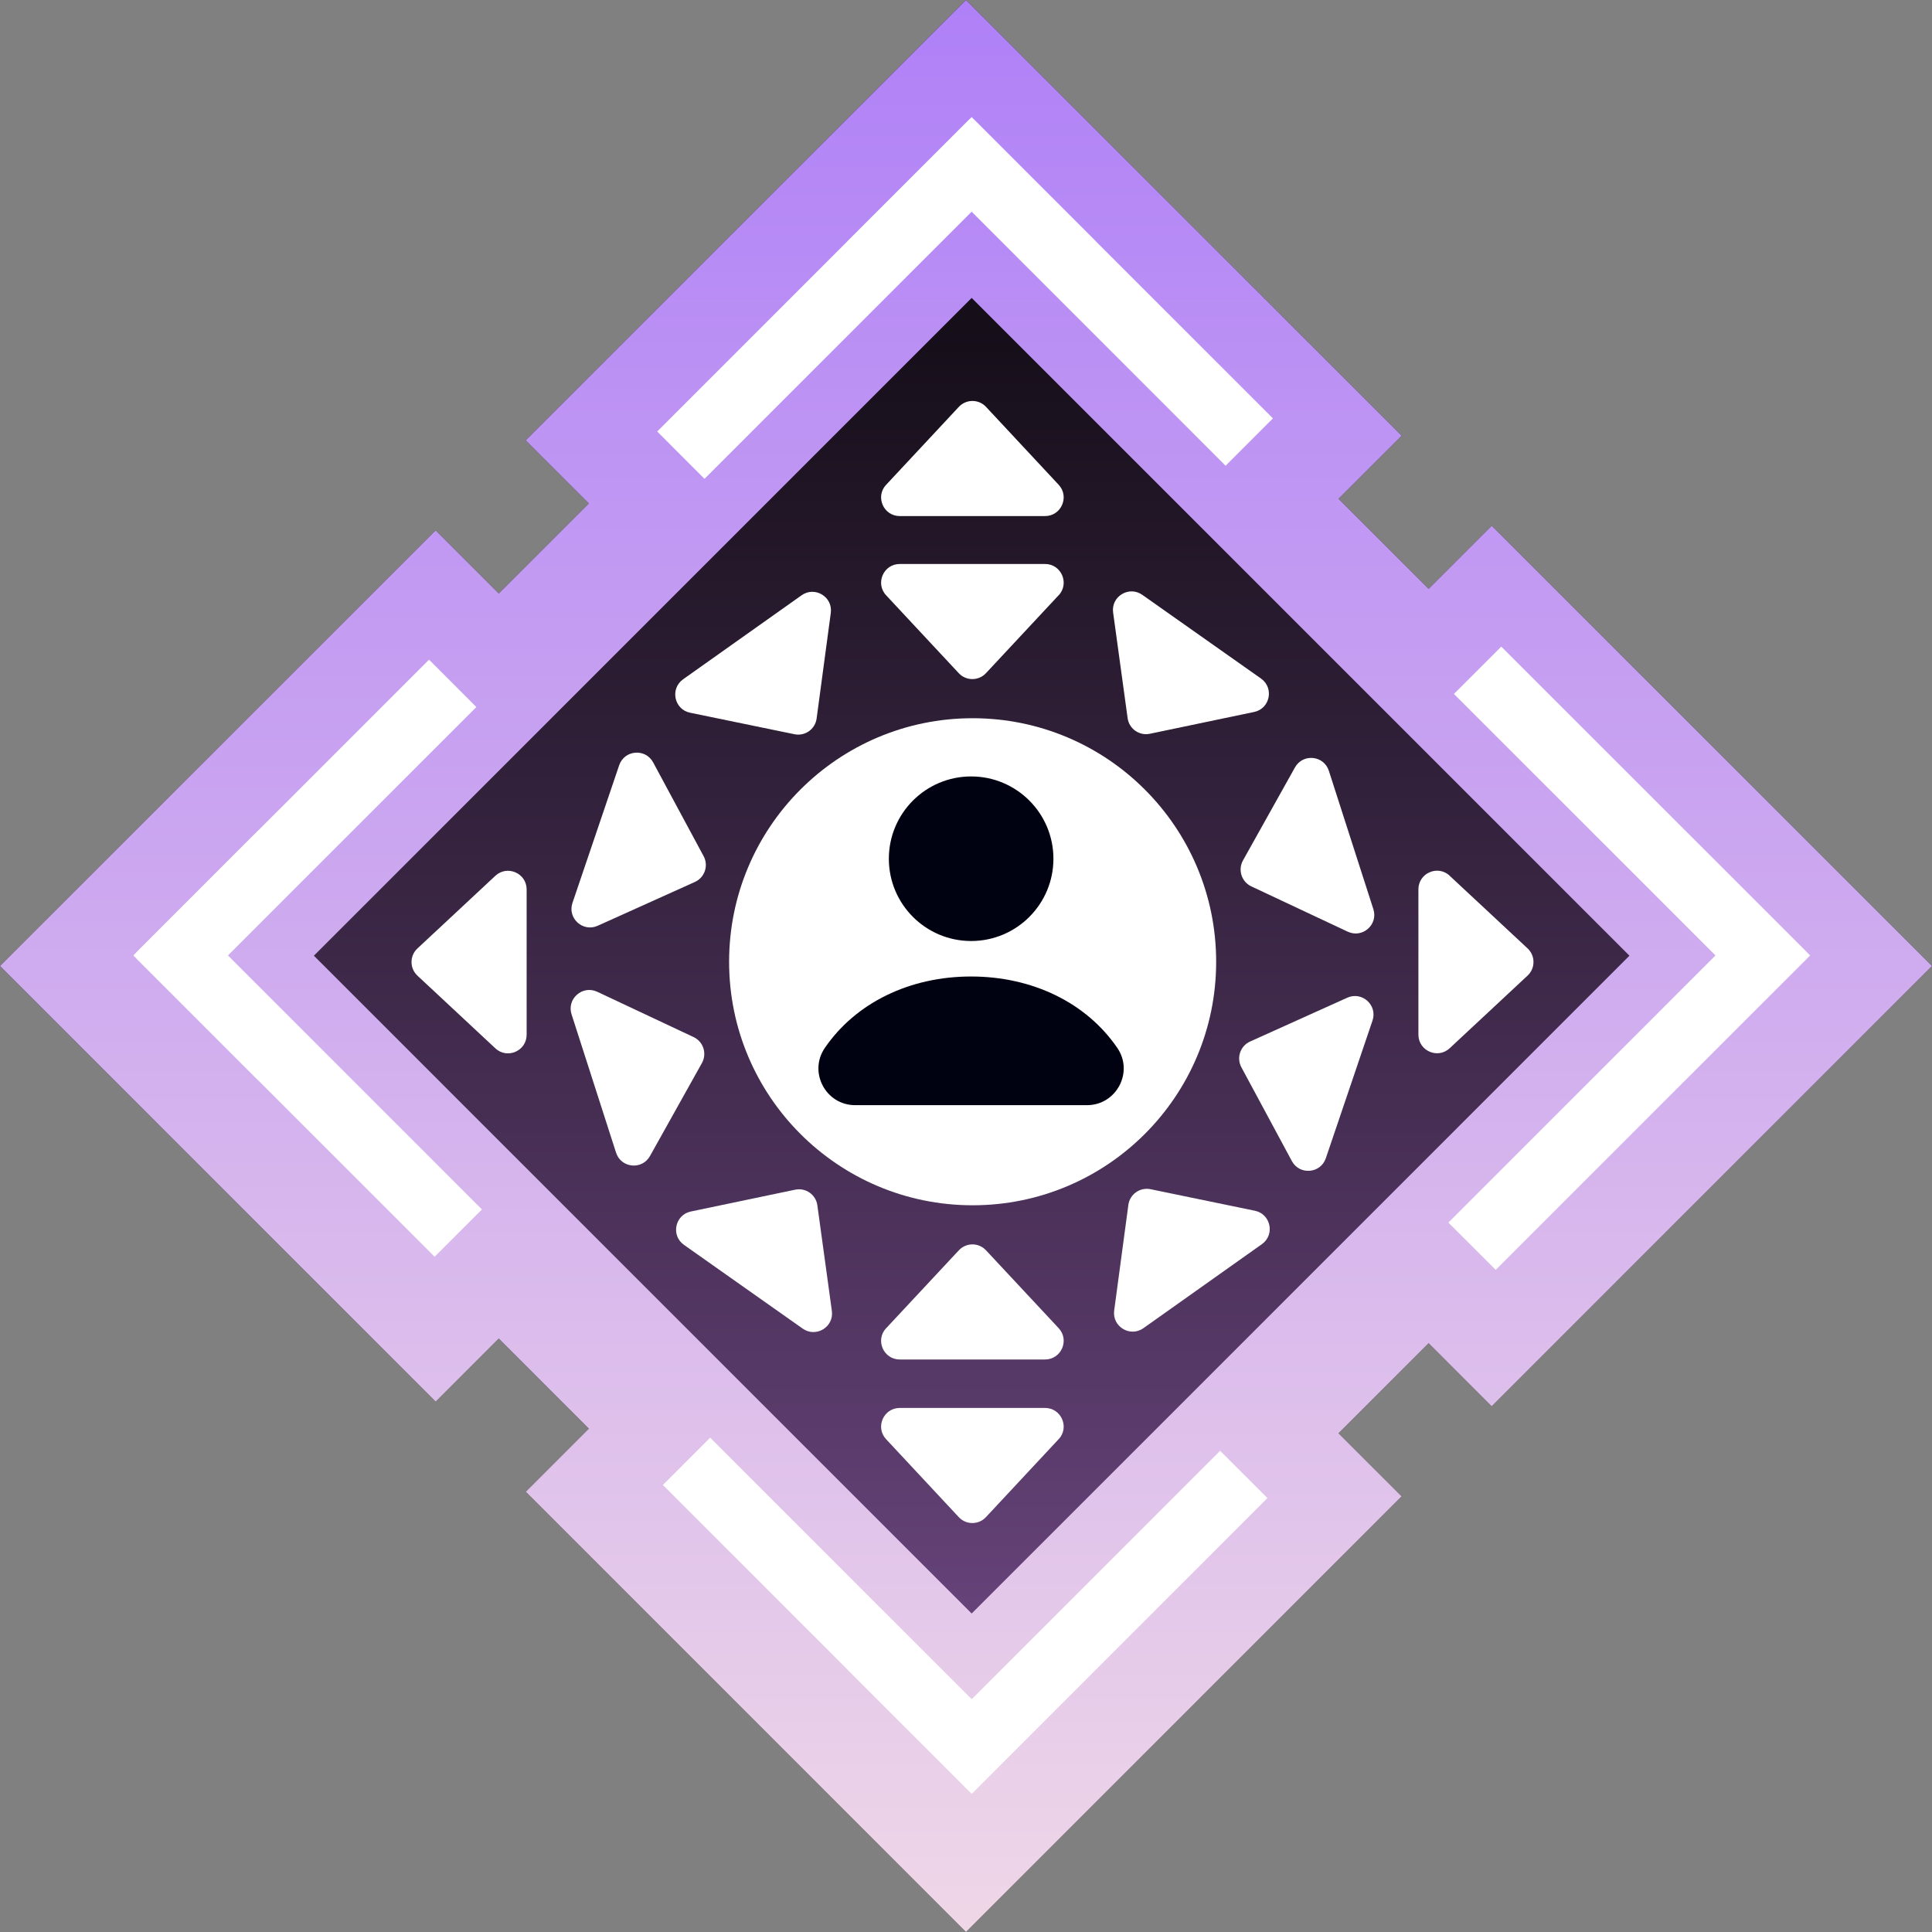 <svg width="60" height="60" viewBox="0 0 60 60" fill="none" xmlns="http://www.w3.org/2000/svg">
<rect x="0" y="0" width="60" height="60" fill="#808080" stroke="none"/>
<path d="M60 30L46.326 43.674L44.367 41.714L41.569 44.512L43.529 46.471L30 60L16.328 46.328L18.288 44.367L15.49 41.569L13.53 43.53L0 30L13.529 16.471L15.49 18.432L18.288 15.635L16.326 13.674L30 0L43.53 13.53L41.569 15.49L44.367 18.288L46.328 16.328L60 30Z" fill="#1D1C1C"/>
<path d="M60 30L46.326 43.674L44.367 41.714L41.569 44.512L43.529 46.471L30 60L16.328 46.328L18.288 44.367L15.49 41.569L13.53 43.53L0 30L13.529 16.471L15.49 18.432L18.288 15.635L16.326 13.674L30 0L43.53 13.53L41.569 15.49L44.367 18.288L46.328 16.328L60 30Z" fill="url(#paint0_linear_3145_312)"/>
<path d="M50.603 29.68L30.176 9.253L9.749 29.68L30.176 50.108L50.603 29.68Z" fill="url(#paint1_linear_3145_312)"/>
<path d="M50.603 29.68L30.176 9.253L9.749 29.68L30.176 50.108L50.603 29.68Z" fill="black" fill-opacity="0.2"/>
<path d="M27.521 41.248L29.777 38.83C30.006 38.584 30.395 38.584 30.622 38.83L32.878 41.248C33.222 41.617 32.96 42.22 32.454 42.22H27.943C27.437 42.22 27.175 41.617 27.519 41.248H27.521Z" fill="white"/>
<path d="M32.876 18.487L30.62 20.906C30.391 21.151 30.003 21.151 29.775 20.906L27.519 18.487C27.175 18.118 27.437 17.515 27.943 17.515H32.454C32.96 17.515 33.222 18.118 32.878 18.487H32.876Z" fill="white"/>
<path d="M27.521 15.055L29.777 12.636C30.006 12.391 30.395 12.391 30.622 12.636L32.878 15.055C33.222 15.424 32.96 16.027 32.454 16.027H27.943C27.437 16.027 27.175 15.424 27.519 15.055H27.521Z" fill="white"/>
<path d="M32.876 44.696L30.62 47.115C30.391 47.361 30.003 47.361 29.775 47.115L27.519 44.696C27.175 44.328 27.437 43.725 27.943 43.725H32.454C32.96 43.725 33.222 44.328 32.878 44.696H32.876Z" fill="white"/>
<path d="M15.383 32.556L12.964 30.3C12.719 30.071 12.719 29.682 12.964 29.455L15.383 27.199C15.752 26.855 16.355 27.117 16.355 27.622V32.134C16.355 32.64 15.752 32.901 15.383 32.557V32.556Z" fill="white"/>
<path d="M45.021 27.198L47.44 29.453C47.685 29.682 47.685 30.071 47.44 30.298L45.021 32.554C44.652 32.898 44.05 32.636 44.05 32.131V27.619C44.05 27.114 44.652 26.852 45.021 27.196V27.198Z" fill="white"/>
<path d="M30.206 37.431C34.383 37.431 37.769 34.045 37.769 29.869C37.769 25.692 34.383 22.305 30.206 22.305C26.029 22.305 22.643 25.692 22.643 29.869C22.643 34.045 26.029 37.431 30.206 37.431Z" fill="white"/>
<path d="M18.547 30.8L21.541 32.208C21.844 32.351 21.962 32.72 21.799 33.013L20.186 35.901C19.939 36.343 19.287 36.277 19.132 35.796L17.75 31.5C17.596 31.019 18.09 30.586 18.546 30.8H18.547Z" fill="white"/>
<path d="M41.854 28.934L38.86 27.527C38.557 27.383 38.439 27.015 38.602 26.721L40.216 23.833C40.463 23.392 41.115 23.458 41.269 23.939L42.651 28.235C42.806 28.715 42.312 29.149 41.856 28.934H41.854Z" fill="white"/>
<path d="M21.457 37.624L24.695 36.947C25.022 36.878 25.34 37.102 25.384 37.434L25.834 40.711C25.903 41.212 25.342 41.553 24.928 41.261L21.242 38.661C20.828 38.37 20.962 37.727 21.456 37.624H21.457Z" fill="white"/>
<path d="M38.946 22.111L35.709 22.788C35.381 22.857 35.063 22.633 35.019 22.3L34.569 19.023C34.5 18.523 35.062 18.182 35.475 18.473L39.162 21.073C39.575 21.365 39.442 22.007 38.948 22.111H38.946Z" fill="white"/>
<path d="M25.801 19.035L25.361 22.313C25.317 22.646 25.001 22.87 24.672 22.802L21.431 22.134C20.937 22.032 20.802 21.39 21.214 21.096L24.894 18.487C25.305 18.195 25.869 18.534 25.801 19.035Z" fill="white"/>
<path d="M34.602 40.7L35.042 37.421C35.086 37.089 35.402 36.865 35.732 36.932L38.972 37.601C39.466 37.703 39.601 38.345 39.19 38.638L35.509 41.248C35.098 41.539 34.535 41.2 34.602 40.7Z" fill="white"/>
<path d="M20.284 23.677L21.852 26.59C22.01 26.885 21.886 27.252 21.58 27.39L18.563 28.75C18.102 28.958 17.616 28.517 17.779 28.039L19.229 23.766C19.39 23.288 20.045 23.233 20.284 23.677Z" fill="white"/>
<path d="M40.12 36.058L38.552 33.145C38.394 32.85 38.517 32.483 38.824 32.345L41.84 30.985C42.301 30.777 42.787 31.219 42.624 31.696L41.175 35.969C41.014 36.447 40.358 36.503 40.12 36.058Z" fill="white"/>
<path d="M33.755 34.322H26.558C25.644 34.322 25.101 33.298 25.616 32.544C26.575 31.143 28.249 30.326 30.158 30.326C32.066 30.326 33.741 31.143 34.699 32.544C35.215 33.298 34.669 34.322 33.757 34.322H33.755Z" fill="#000212"/>
<path d="M30.16 29.224C31.571 29.224 32.715 28.08 32.715 26.669C32.715 25.258 31.571 24.113 30.16 24.113C28.748 24.113 27.604 25.258 27.604 26.669C27.604 28.08 28.748 29.224 30.16 29.224Z" fill="#000212"/>
<path d="M6.973 29.778L10.508 33.313C10.602 33.407 10.536 33.567 10.402 33.567H8.101C8.061 33.567 8.023 33.55 7.995 33.524L4.249 29.778C4.191 29.72 4.191 29.626 4.249 29.567L7.995 25.821C8.023 25.793 8.061 25.778 8.101 25.778H10.402C10.534 25.778 10.602 25.938 10.508 26.032L6.973 29.567C6.915 29.625 6.915 29.718 6.973 29.778Z" fill="white"/>
<path d="M34.046 7.576V9.878C34.046 10.01 33.886 10.077 33.792 9.983L30.28 6.471C30.223 6.414 30.129 6.414 30.07 6.471L26.556 9.985C26.462 10.079 26.302 10.013 26.302 9.88V7.578C26.302 7.538 26.319 7.5 26.345 7.472L30.07 3.748C30.127 3.69 30.221 3.69 30.28 3.748L34.003 7.471C34.031 7.499 34.046 7.537 34.046 7.576Z" fill="white"/>
<path d="M56.101 29.778L52.355 33.524C52.327 33.552 52.289 33.567 52.249 33.567H49.947C49.816 33.567 49.748 33.407 49.842 33.313L53.377 29.778C53.435 29.72 53.435 29.626 53.377 29.567L49.842 26.032C49.748 25.938 49.814 25.778 49.947 25.778H52.249C52.289 25.778 52.327 25.794 52.355 25.821L56.101 29.567C56.159 29.625 56.159 29.718 56.101 29.778Z" fill="white"/>
<path d="M34.046 49.468V51.769C34.046 51.808 34.03 51.846 34.003 51.874L30.28 55.597C30.223 55.655 30.129 55.655 30.07 55.597L26.345 51.873C26.317 51.844 26.302 51.807 26.302 51.767V49.467C26.302 49.335 26.462 49.267 26.556 49.361L30.07 52.875C30.127 52.933 30.221 52.933 30.28 52.875L33.792 49.363C33.886 49.269 34.046 49.335 34.046 49.468Z" fill="white"/>
<path d="M8.435 28.316L14.794 21.958L13.324 20.487L6.53 27.281L4.141 29.672L13.498 39.03L14.967 37.561L7.08 29.672L8.435 28.316Z" fill="white"/>
<path d="M30.178 52.77L28.015 50.609L22.055 44.648L20.586 46.117L26.336 51.867L30.178 55.709L39.361 46.524L37.892 45.055L30.178 52.77Z" fill="white"/>
<path d="M46.624 20.081L45.153 21.551L53.276 29.672L51.299 31.65L44.98 37.968L46.451 39.437L52.807 33.079L56.215 29.672L46.624 20.081Z" fill="white"/>
<path d="M30.175 3.636L20.41 13.4L21.879 14.871L30.175 6.575L31.602 8.002L38.062 14.464L39.532 12.993L33.004 6.466L30.175 3.636Z" fill="white"/>
<defs>
<linearGradient id="paint0_linear_3145_312" x1="30" y1="0" x2="30" y2="60" gradientUnits="userSpaceOnUse">
<stop stop-color="#AF80F7"/>
<stop offset="1" stop-color="#EFD7E7"/>
</linearGradient>
<linearGradient id="paint1_linear_3145_312" x1="30" y1="10.364" x2="30" y2="50.182" gradientUnits="userSpaceOnUse">
<stop stop-color="#1B121F"/>
<stop offset="1" stop-color="#7F5397"/>
</linearGradient>
</defs>
</svg>
